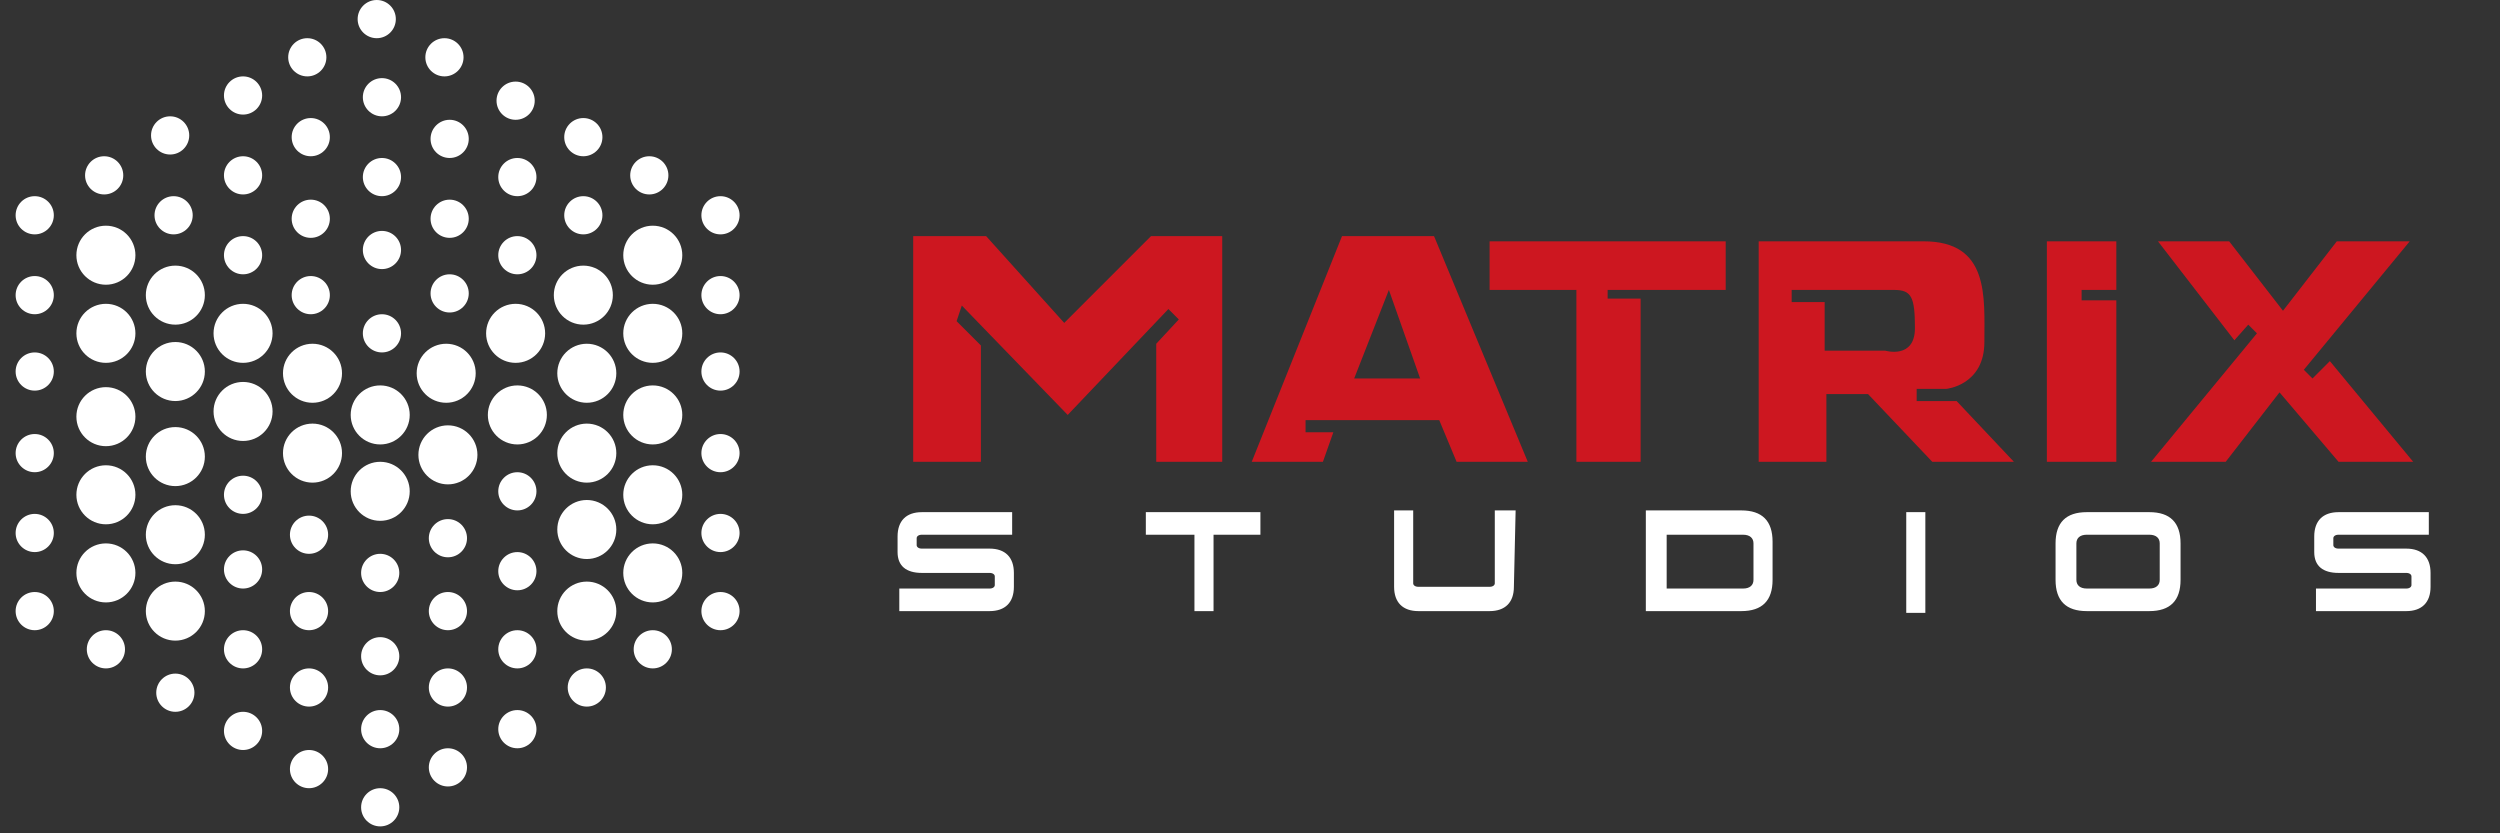 <svg version="1.1" id="Шар_1" xmlns="http://www.w3.org/2000/svg" x="0" y="0" viewBox="0 0 144 48" xml:space="preserve">
  <rect x="0" y="0" width="144" height="48" fill="#333333" stroke="none"/>
  <style>.st0{fill:#fff}.st1{fill:#cd1720}</style>
  <circle class="st0" cx="18" cy="21.5" r="1.7" />
  <circle class="st0" cx="14" cy="19.2" r="1.7" />
  <circle class="st0" cx="21.9" cy="23.9" r="1.7" />
  <circle class="st0" cx="25.7" cy="21.5" r="1.7" />
  <circle class="st0" cx="29.7" cy="19.2" r="1.7" />
  <circle class="st0" cx="33.6" cy="17" r="1.7" />
  <circle class="st0" cx="37.6" cy="14.7" r="1.7" />
  <circle class="st0" cx="37.6" cy="19.2" r="1.7" />
  <circle class="st0" cx="37.6" cy="23.9" r="1.7" />
  <circle class="st0" cx="37.6" cy="28.5" r="1.7" />
  <circle class="st0" cx="37.6" cy="33" r="1.7" />
  <circle class="st0" cx="33.8" cy="35.2" r="1.7" />
  <circle class="st0" cx="41.5" cy="35.2" r="1.1" />
  <circle class="st0" cx="37.6" cy="37.4" r="1.1" />
  <circle class="st0" cx="33.8" cy="39.6" r="1.1" />
  <circle class="st0" cx="29.8" cy="42" r="1.1" />
  <circle class="st0" cx="25.8" cy="44.2" r="1.1" />
  <circle class="st0" cx="41.5" cy="30.7" r="1.1" />
  <circle class="st0" cx="41.5" cy="26.1" r="1.1" />
  <circle class="st0" cx="41.5" cy="21.4" r="1.1" />
  <circle class="st0" cx="41.5" cy="17" r="1.1" />
  <circle class="st0" cx="41.5" cy="12.4" r="1.1" />
  <circle class="st0" cx="2" cy="35.2" r="1.1" />
  <circle class="st0" cx="6.1" cy="37.4" r="1.1" />
  <circle class="st0" cx="10.1" cy="39.9" r="1.1" />
  <circle class="st0" cx="14" cy="37.4" r="1.1" />
  <circle class="st0" cx="17.8" cy="39.6" r="1.1" />
  <circle class="st0" cx="21.9" cy="42" r="1.1" />
  <circle class="st0" cx="25.8" cy="39.6" r="1.1" />
  <circle class="st0" cx="29.8" cy="37.4" r="1.1" />
  <circle class="st0" cx="29.8" cy="32.9" r="1.1" />
  <circle class="st0" cx="25.8" cy="35.2" r="1.1" />
  <circle class="st0" cx="21.9" cy="37.8" r="1.1" />
  <circle class="st0" cx="17.8" cy="35.2" r="1.1" />
  <circle class="st0" cx="14" cy="32.8" r="1.1" />
  <circle class="st0" cx="14" cy="28.5" r="1.1" />
  <circle class="st0" cx="17.8" cy="30.8" r="1.1" />
  <circle class="st0" cx="21.9" cy="33" r="1.1" />
  <circle class="st0" cx="25.8" cy="31" r="1.1" />
  <circle class="st0" cx="29.8" cy="28.3" r="1.1" />
  <circle class="st0" cx="14" cy="42.1" r="1.1" />
  <circle class="st0" cx="17.8" cy="44.3" r="1.1" />
  <circle class="st0" cx="21.9" cy="46.5" r="1.1" />
  <circle class="st0" cx="29.8" cy="10.2" r="1.1" />
  <circle class="st0" cx="25.9" cy="8" r="1.1" />
  <circle class="st0" cx="14" cy="14.7" r="1.1" />
  <circle class="st0" cx="17.9" cy="12.6" r="1.1" />
  <circle class="st0" cx="22" cy="10.2" r="1.1" />
  <circle class="st0" cx="25.9" cy="12.6" r="1.1" />
  <circle class="st0" cx="29.8" cy="14.7" r="1.1" />
  <circle class="st0" cx="33.6" cy="12.4" r="1.1" />
  <circle class="st0" cx="25.9" cy="16.9" r="1.1" />
  <circle class="st0" cx="22" cy="14.4" r="1.1" />
  <circle class="st0" cx="17.9" cy="17" r="1.1" />
  <circle class="st0" cx="10" cy="12.4" r="1.1" />
  <circle class="st0" cx="14" cy="23.7" r="1.1" />
  <circle class="st0" cx="22" cy="19.2" r="1.1" />
  <circle class="st0" cx="29.8" cy="23.9" r="1.1" />
  <circle class="st0" cx="14" cy="10.1" r="1.1" />
  <circle class="st0" cx="17.9" cy="7.9" r="1.1" />
  <circle class="st0" cx="22" cy="5.6" r="1.1" />
  <circle class="st0" cx="21.7" cy="1.1" r="1.1" />
  <circle class="st0" cx="17.7" cy="3.3" r="1.1" />
  <circle class="st0" cx="14" cy="5.5" r="1.1" />
  <circle class="st0" cx="9.8" cy="7.8" r="1.1" />
  <circle class="st0" cx="6" cy="10.1" r="1.1" />
  <circle class="st0" cx="2" cy="12.4" r="1.1" />
  <circle class="st0" cx="25.6" cy="3.3" r="1.1" />
  <circle class="st0" cx="29.7" cy="5.8" r="1.1" />
  <circle class="st0" cx="33.6" cy="7.9" r="1.1" />
  <circle class="st0" cx="37.4" cy="10.1" r="1.1" />
  <circle class="st0" cx="2" cy="30.7" r="1.1" />
  <circle class="st0" cx="2" cy="26.1" r="1.1" />
  <circle class="st0" cx="2" cy="21.4" r="1.1" />
  <circle class="st0" cx="2" cy="17" r="1.1" />
  <circle class="st0" cx="33.8" cy="30.5" r="1.7" />
  <circle class="st0" cx="33.8" cy="26.1" r="1.7" />
  <circle class="st0" cx="33.8" cy="21.5" r="1.7" />
  <circle class="st0" cx="29.8" cy="23.9" r="1.7" />
  <circle class="st0" cx="25.8" cy="26.2" r="1.7" />
  <circle class="st0" cx="21.9" cy="28.3" r="1.7" />
  <circle class="st0" cx="18" cy="26.1" r="1.7" />
  <circle class="st0" cx="14" cy="23.7" r="1.7" />
  <circle class="st0" cx="10.1" cy="17" r="1.7" />
  <circle class="st0" cx="10.1" cy="21.4" r="1.7" />
  <circle class="st0" cx="10.1" cy="26.3" r="1.7" />
  <circle class="st0" cx="10.1" cy="30.8" r="1.7" />
  <circle class="st0" cx="6.1" cy="14.7" r="1.7" />
  <circle class="st0" cx="6.1" cy="19.2" r="1.7" />
  <circle class="st0" cx="6.1" cy="24" r="1.7" />
  <circle class="st0" cx="6.1" cy="28.5" r="1.7" />
  <circle class="st0" cx="10.1" cy="35.2" r="1.7" />
  <circle class="st0" cx="6.1" cy="33" r="1.7" />
  <path class="st1" d="M52.6 26.6v-13h4.2l4.5 5 5-5h4.1v13h-3.8v-6.8l1.3-1.4-.6-.6-5.8 6.1-6.1-6.3-.3.9 1.4 1.4v6.7zM82.6 13.6h-5.3l-5.2 13h4.1l.6-1.7h-1.6v-.7h7.7l1 2.4H88l-5.4-13zM78 21.8l2-5.1 1.8 5.1H78zM90.8 26.6v-9.9h-5v-2.8h13.6v2.8h-6.8v.5h1.9v9.4zM112.7 23.1h-2.3v-.7h1.7s2.2-.2 2.2-2.7c0-2.6.3-5.8-3.5-5.8h-9.5v12.7h3.9v-3.9h2.4l3.7 3.9h4.7l-3.3-3.5zm-4.1-2.9h-3.5v-2.8h-1.9v-.7h5.9c1 0 1.2.4 1.2 2.2s-1.7 1.3-1.7 1.3zM117.9 13.9h4v2.8h-2v.6h2v9.3h-4zM124.3 13.9h4.1l3.1 4 3.1-4h4.2l-6.1 7.4.5.5 1-1 4.8 5.8h-4.3l-3.4-4-3.1 4h-4.3l6.1-7.4-.5-.5-.8.9z" />
  <path class="st0" d="M58.3 30.8h-5.2c-.2 0-.3.1-.3.2v.4c0 .1.1.2.3.2H57c.9 0 1.4.5 1.4 1.4v.8c0 .9-.5 1.4-1.4 1.4h-5.2v-1.3H57c.2 0 .3-.1.3-.2v-.5c0-.1-.1-.2-.3-.2h-3.9c-.9 0-1.4-.4-1.4-1.2v-.9c0-.9.5-1.4 1.4-1.4h5.2v1.3zM72.6 30.8h-2.7v4.4h-1.1v-4.4H66v-1.3h6.6v1.3zM87.2 33.8c0 .9-.5 1.4-1.4 1.4h-4.1c-.9 0-1.4-.5-1.4-1.4v-4.4h1.1v4.2c0 .1.1.2.3.2h4.1c.2 0 .3-.1.3-.2v-4.2h1.2l-.1 4.4zM102.1 33.4c0 1.2-.6 1.8-1.8 1.8h-5.5v-5.8h5.5c1.2 0 1.8.6 1.8 1.8v2.2zM96 30.8v3.1h4.4c.4 0 .6-.2.6-.5v-2.1c0-.3-.2-.5-.6-.5H96zM110.9 35.3h-1.1v-5.8h1.1v5.8zM125.6 33.4c0 1.2-.6 1.8-1.8 1.8h-3.6c-1.2 0-1.8-.6-1.8-1.8v-2.1c0-1.2.6-1.8 1.8-1.8h3.6c1.2 0 1.8.6 1.8 1.8v2.1zm-5.4-2.6c-.4 0-.6.2-.6.5v2.1c0 .3.2.5.6.5h3.6c.4 0 .6-.2.6-.5v-2.1c0-.3-.2-.5-.6-.5h-3.6zM139.9 30.8h-5.2c-.2 0-.3.1-.3.2v.4c0 .1.1.2.3.2h3.9c.9 0 1.4.5 1.4 1.4v.8c0 .9-.5 1.4-1.4 1.4h-5.2v-1.3h5.2c.2 0 .3-.1.3-.2v-.5c0-.1-.1-.2-.3-.2h-3.9c-.9 0-1.4-.4-1.4-1.2v-.9c0-.9.5-1.4 1.4-1.4h5.2v1.3z" />
</svg>